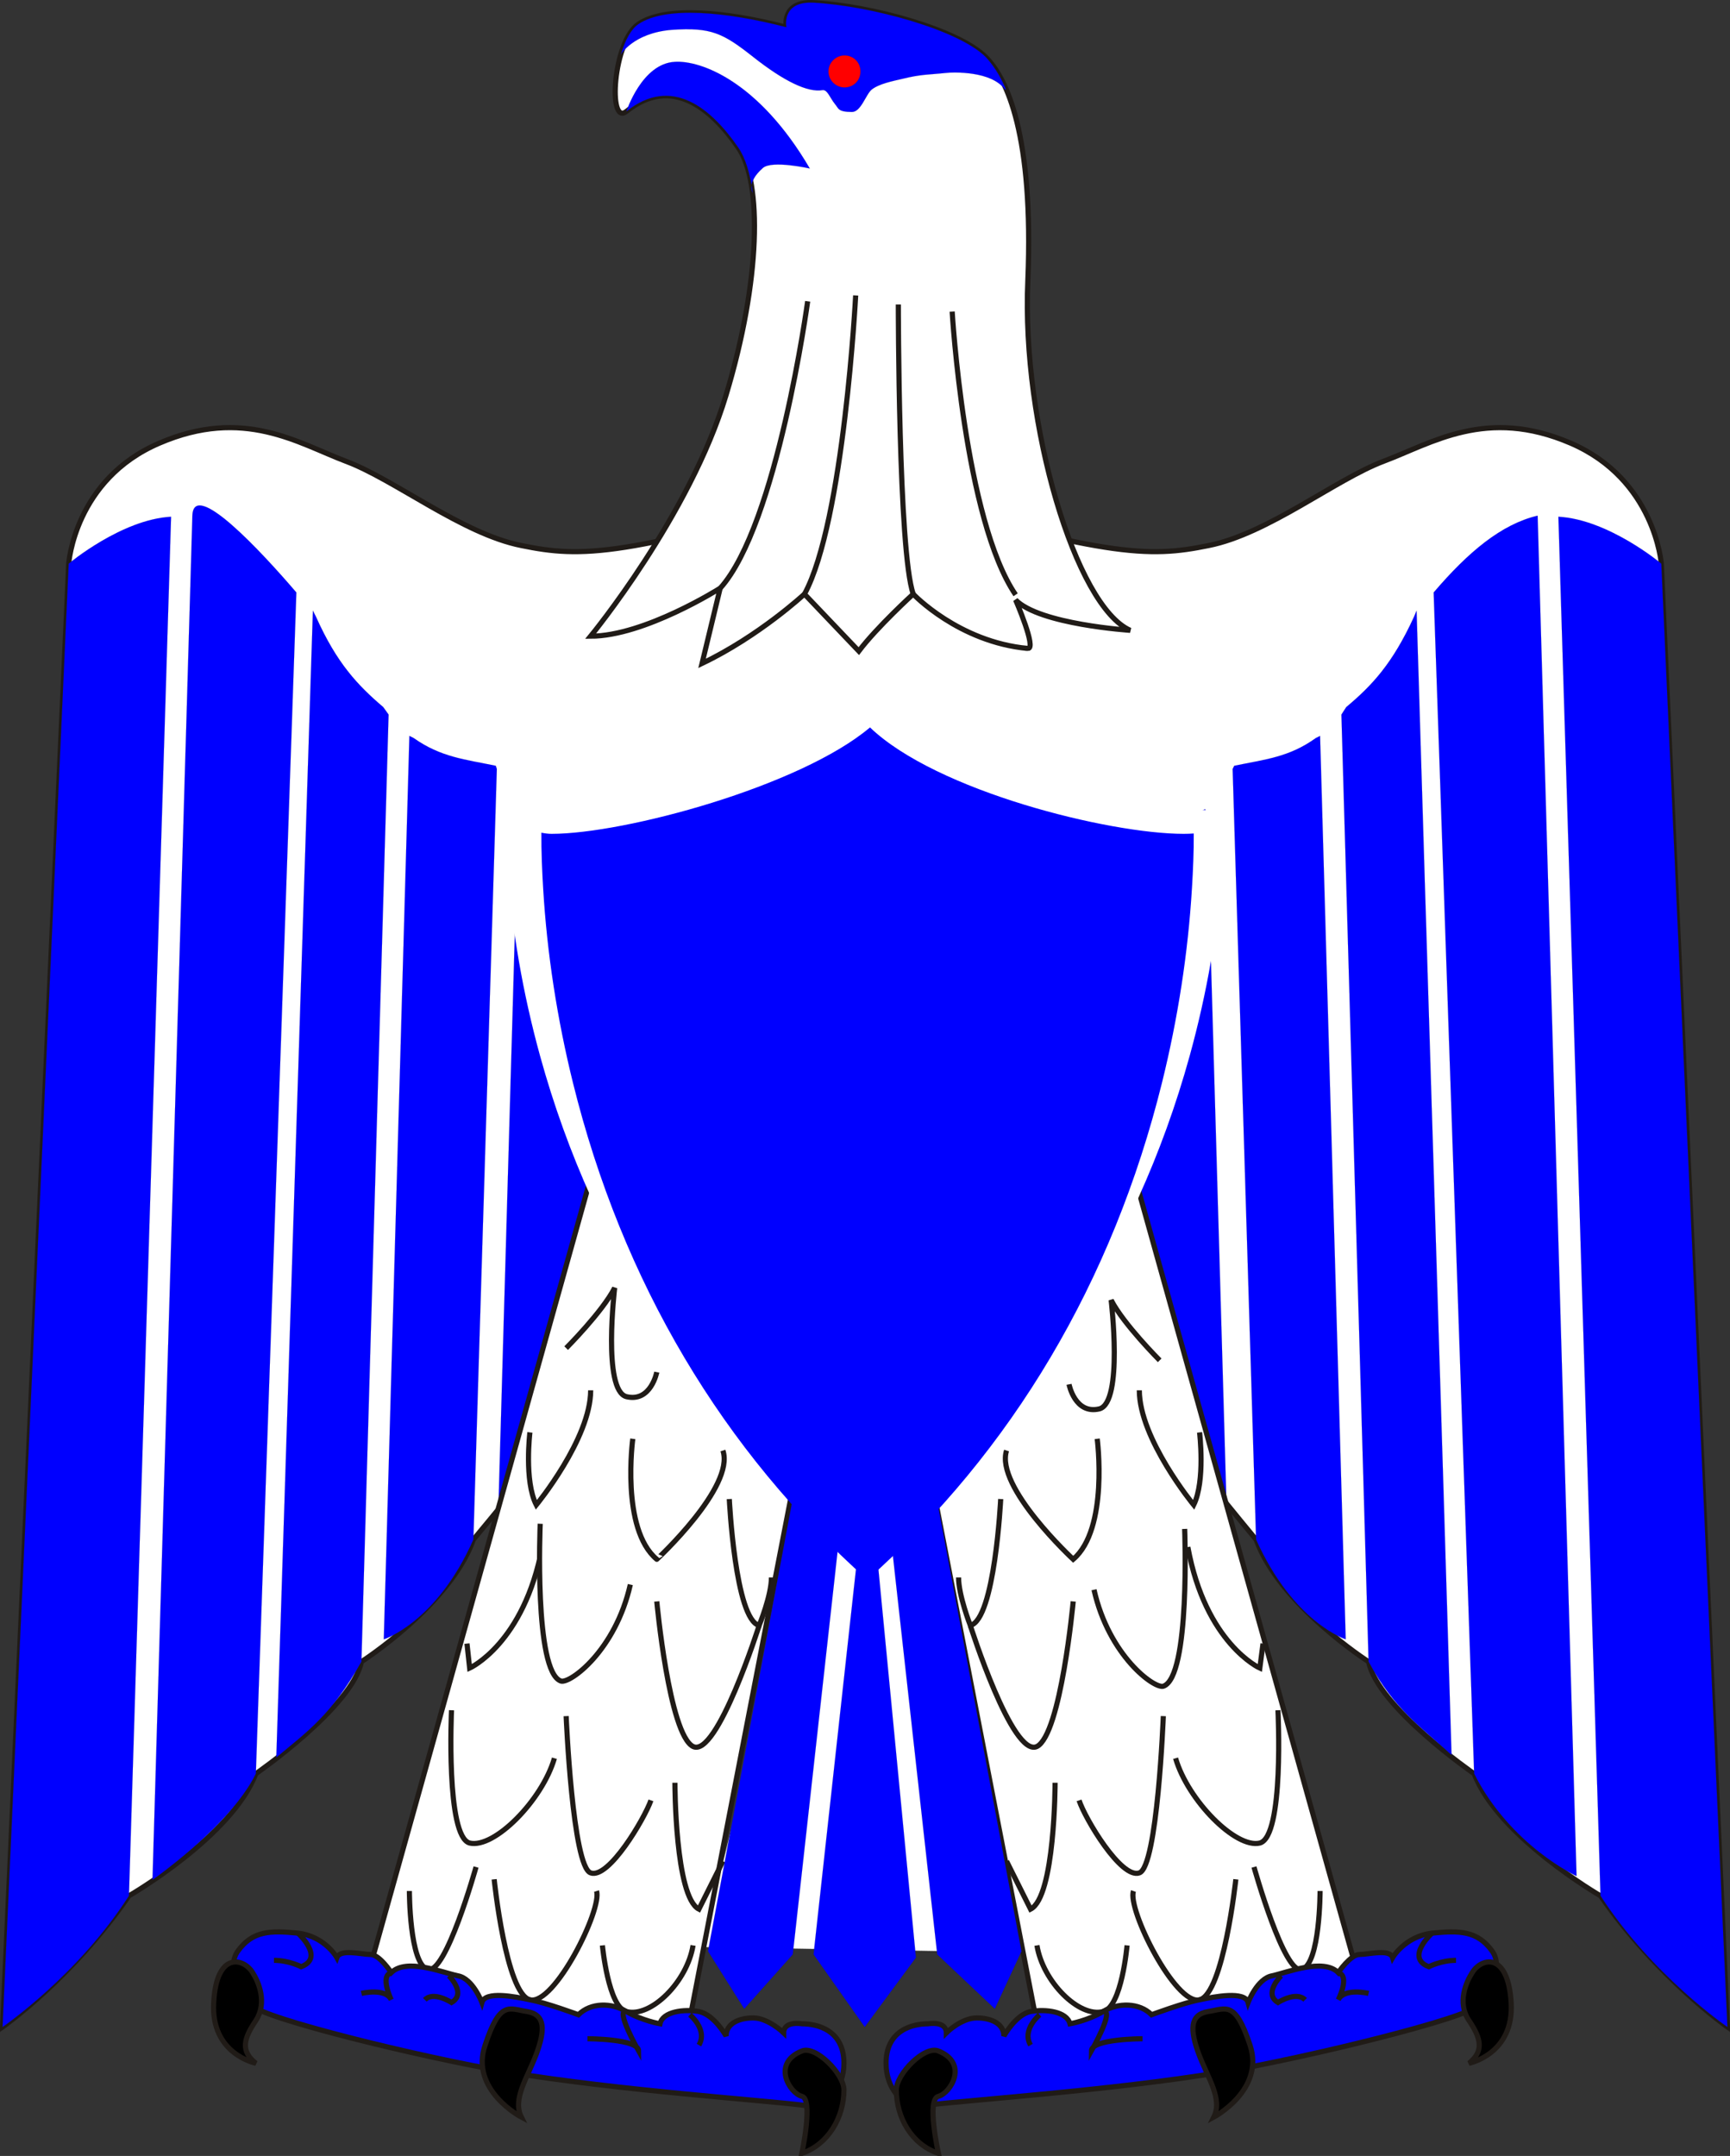 <?xml version="1.0"?><svg width="336.184" height="418.88" xmlns="http://www.w3.org/2000/svg">
 <rect width="100%" height="100%" fill="#333333" stroke="none"/>

 <g>
  <title>Layer 1</title>
  <polygon points="178.365,287.316 158.944,286.806 136.454,378.297 196.255,379.317" id="polygon3" stroke-width="0.013" stroke="#201b17" fill="#ffffff"/>
  <path d="m221.401,270.112c3.522,5.906 22.69,29.013 22.69,29.013c4.56,12.646 21.862,23.729 21.862,23.729c1.761,8.808 20.515,21.759 20.515,21.759c4.663,12.229 24.556,23.729 24.556,23.729c11.19,16.063 24.66,25.486 24.66,25.486l-12.848,-284.31c0,0 -1.244,-16.371 -17.614,-23.416c-16.371,-7.046 -26.938,0 -36.368,3.522c-9.324,3.522 -22.479,14.091 -33.984,16.371c-11.707,2.383 -19.894,2.383 -66.825,-11.708c-46.832,14.091 -55.018,14.091 -66.725,11.708c-11.502,-2.28 -24.66,-12.849 -34.089,-16.371c-9.325,-3.524 -19.894,-10.57 -36.265,-3.524c-16.474,7.045 -17.613,23.416 -17.613,23.416l-12.853,284.309c0,0 13.469,-9.429 24.556,-25.489c0,0 19.997,-11.5 24.659,-23.727c0,0 18.754,-12.951 20.516,-21.759c0,0 17.303,-11.087 21.758,-23.728c0,0 19.272,-23.104 22.795,-29.017l106.617,0.007l0,0z" id="path5" stroke="#201b17" fill="#ffffff"/>
  <path d="m311.024,368.336c10.057,15.543 24.659,25.489 24.659,25.489l-12.848,-284.31c0,0 -10.258,-8.6 -19.997,-9.117l0,0.104l8.186,267.834l0,0l0,0z" id="path7" stroke-width="0.013" stroke="#201b17" fill="#0000ff"/>
  <path d="m278.595,115.109c6.733,-7.875 13.158,-13.262 20.204,-14.92l7.563,264.313c0,0 -12.848,-5.906 -19.894,-19.894l-7.873,-229.499l0,0l0,0z" id="path9" stroke-width="0.013" stroke="#201b17" fill="#0000ff"/>
  <path d="m265.953,322.851l-5.284,-184.015l0.933,-1.45c5.077,-4.248 9.016,-8.496 13.159,-17.511l0.519,-1.243c2.225,74.208 4.57,148.152 6.791,222.36c-5.666,-5.278 -11.013,-8.676 -16.118,-18.141l0,0z" id="path11" stroke-width="0.013" stroke="#201b17" fill="#0000ff"/>
  <path d="m244.091,299.123l-4.56,-149.719l0.312,-0.622c6.01,-1.243 10.672,-1.657 15.853,-5.388l0.83,-0.414l4.978,175.518c-0.008,0 -10.16,-3.212 -17.413,-19.375l0,0l0,0z" id="path13" stroke-width="0.013" stroke="#201b17" fill="#0000ff"/>
  <path d="m238.324,291.699l-3.834,-133.866l-0.313,-0.622c-9.321,4.767 -24.864,1.762 -24.864,1.762l11.088,110.139c3.522,7.045 17.923,22.587 17.923,22.587l0,0z" id="path15" stroke-width="0.013" stroke="#201b17" fill="#0000ff"/>
  <g id="_43634128">
   <path id="_72135048" d="m25.056,368.336c-9.946,15.543 -24.556,25.489 -24.556,25.489l12.848,-284.31c0,0 10.258,-8.6 19.894,-9.117l0,0.104l-8.186,267.834l0,0l0,0l0,0z" stroke-width="0.013" stroke="#201b17" fill="#0000ff"/>
   <path id="_25080000" d="m57.59,115.109c-6.734,-7.875 -19.993,-22.154 -20.204,-14.92c-2.583,88.412 -5.167,176.654 -7.751,265.064c7.944,-5.771 16.687,-13.649 20.08,-20.646l7.875,-229.498l0,0l0,0l0,0z" stroke-width="0.013" stroke="#201b17" fill="#0000ff"/>
   <path id="_69121184" d="m70.231,322.851l5.284,-184.015l-1.036,-1.45c-4.974,-4.248 -9.015,-8.496 -13.055,-17.511l-0.622,-1.243l-7.109,222.829c6.069,-5.09 10.665,-8.175 16.538,-18.61l0,0z" stroke-width="0.013" stroke="#201b17" fill="#0000ff"/>
   <path id="_72114080" d="m91.989,299.123l4.56,-149.719l-0.208,-0.622c-6.009,-1.243 -10.672,-1.657 -15.956,-5.388l-0.828,-0.414l-4.975,175.518c0,0 10.258,-3.212 17.407,-19.375l0,0z" stroke-width="0.013" stroke="#201b17" fill="#0000ff"/>
   <path id="_69112560" d="m96.859,292.699l3.834,-133.866l0.311,-0.622c9.325,4.767 24.866,1.762 24.866,1.762l-11.086,110.139c-3.523,7.045 -17.925,22.587 -17.925,22.587l0,0z" stroke-width="0.013" stroke="#201b17" fill="#0000ff"/>
  </g>
  <path d="m219.018,223.279l44.553,159.355c0,0 -35.123,12.945 -62.063,10.563l-22.275,-114.9l39.785,-55.018l0,0z" id="path27" stroke="#201b17" fill="#ffffff"/>
  <path d="m233.108,278.297c0,0 1.146,9.435 -1.14,14.092c0,0 -10.567,-12.848 -10.567,-22.271" id="path29" stroke-width="0.013" stroke="#201b17" fill="none"/>
  <path d="m233.108,278.297c0,0 1.146,9.435 -1.14,14.092c0,0 -10.567,-12.848 -10.567,-22.271" id="path31" stroke="#201b17" fill="none"/>
  <path d="m213.215,279.541c0,0 2.279,17.51 -4.663,23.416c0,0 -15.229,-14.092 -12.951,-21.137" id="path33" stroke-width="0.013" stroke="#201b17" fill="none"/>
  <path d="m213.215,279.541c0,0 2.279,17.51 -4.663,23.416c0,0 -15.229,-14.092 -12.951,-21.137" id="path35" stroke="#201b17" fill="none"/>
  <path d="m194.461,291.248c0,0 -1.141,23.416 -5.906,24.557c0,0 -2.279,-5.803 -2.279,-9.319" id="path37" stroke="#201b17" fill="none"/>
  <path d="m245.438,319.328l-0.621,4.766c0,0 -10.563,-4.766 -13.988,-23.52" id="path39" stroke-width="0.013" stroke="#201b17" fill="none"/>
  <path d="m245.438,319.328l-0.621,4.766c0,0 -10.563,-4.766 -13.988,-23.52" id="path41" stroke="#201b17" fill="none"/>
  <path d="m212.593,308.862c2.901,12.849 11.708,19.271 13.47,18.753c5.284,-1.761 4.146,-30.564 4.146,-30.564" id="path43" stroke-width="0.013" stroke="#201b17" fill="none"/>
  <path d="m212.593,308.862c2.901,12.849 11.708,19.271 13.47,18.753c5.284,-1.761 4.146,-30.564 4.146,-30.564" id="path45" stroke="#201b17" fill="none"/>
  <path d="m208.552,311.141c0,0 -2.383,25.799 -7.045,28.183c-4.767,2.279 -12.951,-23.521 -12.951,-23.521" id="path47" stroke-width="0.013" stroke="#201b17" fill="none"/>
  <path d="m208.552,311.141c0,0 -2.383,25.799 -7.045,28.183c-4.767,2.279 -12.951,-23.521 -12.951,-23.521" id="path49" stroke="#201b17" fill="none"/>
  <path d="m226.063,333.42c0,0 -1.14,29.321 -4.662,30.461c-3.521,1.244 -10.563,-10.563 -11.707,-14.09" id="path51" stroke-width="0.013" stroke="#201b17" fill="none"/>
  <path d="m226.063,333.42c0,0 -1.14,29.321 -4.662,30.461c-3.521,1.244 -10.563,-10.563 -11.707,-14.09" id="path53" stroke="#201b17" fill="none"/>
  <path d="m205.03,346.37c0,0 0,22.173 -4.767,24.558l-4.662,-9.32" id="path55" stroke-width="0.013" stroke="#201b17" fill="none"/>
  <path d="m205.03,346.37c0,0 0,22.173 -4.767,24.558l-4.662,-9.32" id="path57" stroke="#201b17" fill="none"/>
  <path d="m256.526,367.403c0,0 0,14.091 -3.521,15.229c-3.419,1.244 -9.325,-19.896 -9.325,-19.896" id="path59" stroke-width="0.013" stroke="#201b17" fill="none"/>
  <path d="m256.526,367.403c0,0 0,14.091 -3.521,15.229c-3.419,1.244 -9.325,-19.896 -9.325,-19.896" id="path61" stroke="#201b17" fill="none"/>
  <path d="m240.155,365.125c0,0 -2.383,22.172 -7.045,23.416c-4.664,1.146 -14.092,-17.613 -12.849,-21.137" id="path63" stroke-width="0.013" stroke="#201b17" fill="none"/>
  <path d="m240.155,365.125c0,0 -2.383,22.172 -7.045,23.416c-4.664,1.146 -14.092,-17.613 -12.849,-21.137" id="path65" stroke="#201b17" fill="none"/>
  <path d="m219.018,377.97c0,0 -1.035,12.02 -4.662,12.849c-4.662,1.243 -11.709,-5.803 -12.849,-12.849" id="path67" stroke-width="0.013" stroke="#201b17" fill="none"/>
  <path d="m219.018,377.97c0,0 -1.035,12.02 -4.662,12.849c-4.662,1.243 -11.709,-5.803 -12.849,-12.849" id="path69" stroke="#201b17" fill="none"/>
  <path d="m248.339,332.279c0,0 1.243,24.557 -3.522,25.801c-4.662,1.139 -13.988,-8.289 -16.371,-16.476" id="path71" stroke-width="0.013" stroke="#201b17" fill="none"/>
  <path d="m248.339,332.279c0,0 1.243,24.557 -3.522,25.801c-4.662,1.139 -13.988,-8.289 -16.371,-16.476" id="path73" stroke="#201b17" fill="none"/>
  <g id="_70127824">
   <path id="_44192000" d="m289.99,379.11c2.383,3.419 -1.146,8.187 -2.901,10.568c-1.761,2.381 -32.327,9.941 -49.837,12.945c-21.24,3.523 -49.319,5.394 -57.506,6.43c-4.661,0.519 -7.563,-3.522 -7.563,-8.188c0,-6.521 5.284,-7.668 8.187,-7.668c0,0 3.521,-0.621 3.521,1.762c0,0 2.901,-2.896 5.906,-2.896c2.898,0 5.283,1.14 5.283,3.521c0,0 2.279,-4.145 5.182,-4.767c3.005,-0.52 7.045,0 7.667,2.383c0,0 3.521,-0.621 6.425,-2.383c2.902,-1.762 7.047,-1.762 9.43,0.622c0,0 6.428,-2.384 9.324,-2.901c2.9,-0.622 8.812,-1.762 9.43,0.521c0,0 1.765,-4.662 4.662,-5.183c2.899,-0.623 9.947,-3.521 12.852,-0.623c0,0 2.384,-3.521 4.146,-3.521c1.762,0 5.903,-1.142 6.424,0.621c0,0 2.387,-4.146 7.668,-4.767c5.277,-0.517 8.799,-0.517 11.7,3.524l0,0z" stroke="#201b17" fill="#0000ff"/>
   <path id="_68491936" d="m286.091,383.257c-1.14,1.761 -3.005,5.802 -0.622,9.319c2.383,3.522 2.9,5.905 0,8.288c0,0 8.807,-1.761 8.186,-11.812c-0.624,-9.939 -5.803,-8.696 -7.564,-5.795l0,0z" stroke="#201b17" fill="#000000"/>
   <path id="_69644440" d="m234.731,390.82c-3.521,0.622 -3.521,3.523 -1.762,8.289c1.762,4.662 4.662,8.703 2.9,12.227c0,0 9.947,-5.279 7.046,-13.982c-2.9,-8.813 -4.662,-7.053 -8.184,-6.534l0,0z" stroke="#201b17" fill="#000000"/>
   <path id="_72616856" d="m182.369,398.488c-2.693,-1.14 -8.188,4.456 -8.188,7.563c0,5.279 2.901,10.563 8.188,12.329c0,0 -2.383,-10.567 0,-11.091c2.384,-0.616 5.909,-6.418 0,-8.801z" stroke="#201b17" fill="#000000"/>
  </g>
  <g id="_69129936">
   <path id="_72092440" d="m278.283,375.589c0,0 -5.284,4.767 -0.623,6.521c0,0 2.384,-1.238 5.285,-1.238" stroke="#201b17" fill="none"/>
   <path id="_72083592" d="m265.953,387.297c0,0 -4.662,-1.14 -5.905,1.243c0,0 2.383,-4.661 0,-5.284" stroke="#201b17" fill="none"/>
   <path id="_71898952" d="m248.961,383.879c0,0 -3.523,3.418 -0.622,5.186c0,0 3.522,-2.279 5.284,-0.521" stroke="#201b17" fill="none"/>
   <path id="_70075752" d="m222.022,396.104c0,0 -9.945,0 -9.945,2.383c0,0 4.662,-8.186 2.279,-7.667" stroke="#201b17" fill="none"/>
   <path id="_68552720" d="m202.026,391.441c0,0 -3.521,2.901 -1.762,5.905" stroke="#201b17" fill="none"/>
  </g>
  <path d="m116.064,224.279l-44.554,159.355c0,0 35.229,12.945 62.168,10.563l22.276,-114.9l-39.89,-55.018l0,0z" id="path86" stroke="#201b17" fill="#ffffff"/>
  <path d="m110.018,261.925c0,0 7.045,-7.045 9.428,-11.707c0,0 -2.383,19.894 2.279,21.137c4.767,1.141 5.906,-4.766 5.906,-4.766" id="path88" stroke="#201b17" fill="none"/>
  <path d="m102.973,278.297c0,0 -1.141,9.435 1.243,14.092c0,0 10.567,-12.848 10.567,-22.271" id="path90" stroke="#201b17" fill="none"/>
  <path d="m122.969,279.541c0,0 -2.383,17.51 4.662,23.416c0,0.002 15.231,-14.093 12.848,-21.137" id="path92" stroke="#201b17" fill="none"/>
  <path d="m141.723,291.248c0,0 1.141,23.418 5.803,24.557c0,0 2.383,-5.803 2.383,-9.319" id="path94" stroke="#201b17" fill="none"/>
  <path d="m90.746,319.328l0.518,4.766c0,0 10.568,-4.766 14.092,-23.52" id="path96" stroke="#201b17" fill="none"/>
  <path d="m122.488,307.862c-2.901,12.849 -11.708,19.271 -13.47,18.753c-5.284,-1.761 -4.041,-30.564 -4.041,-30.564" id="path98" stroke="#201b17" fill="#ffffff"/>
  <path d="m127.631,311.141c0,0 2.384,25.799 7.046,28.183c4.663,2.279 12.848,-23.521 12.848,-23.521" id="path100" stroke="#201b17" fill="none"/>
  <path d="m110.018,333.42c0,0 1.243,29.321 4.766,30.461c3.523,1.244 10.465,-10.563 11.708,-14.09" id="path102" stroke="#201b17" fill="none"/>
  <path d="m131.155,346.37c0,0 0,22.173 4.662,24.558l4.663,-9.32" id="path104" stroke="#201b17" fill="none"/>
  <path d="m79.556,367.403c0,0 0,14.091 3.522,15.229c3.523,1.244 9.429,-19.896 9.429,-19.896" id="path106" stroke="#201b17" fill="none"/>
  <path d="m96.03,365.125c0,0 2.279,22.172 6.942,23.416c4.767,1.146 14.091,-17.613 12.952,-21.137" id="path108" stroke="#201b17" fill="none"/>
  <path d="m117.064,377.97c0,0 1.14,12.02 4.662,12.849c4.767,1.243 11.812,-5.803 12.952,-12.849" id="path110" stroke="#201b17" fill="none"/>
  <path d="m87.741,332.279c0,0 -1.14,24.557 3.522,25.801c4.767,1.139 14.092,-8.289 16.475,-16.476" id="path112" stroke="#201b17" fill="none"/>
  <path d="m46.194,379.11c-2.383,3.419 1.139,8.187 2.9,10.568c1.761,2.382 32.224,9.941 49.838,12.945c21.24,3.523 49.318,5.394 57.4,6.43c4.662,0.519 7.668,-3.522 7.668,-8.188c0,-6.521 -5.285,-7.668 -8.186,-7.668c0,0 -3.523,-0.621 -3.523,1.762c0,0 -3.004,-2.896 -5.906,-2.896c-2.9,0 -5.283,1.14 -5.283,3.521c0,0 -2.279,-4.145 -5.285,-4.767c-2.9,-0.52 -7.045,0 -7.563,2.383c0,0 -3.523,-0.621 -6.528,-2.383c-2.901,-1.762 -6.942,-1.762 -9.325,0.622c0,0 -6.424,-2.384 -9.428,-2.901c-2.902,-0.622 -8.704,-1.762 -9.326,0.521c0,0 -1.761,-4.662 -4.662,-5.183c-3.005,-0.623 -9.947,-3.521 -12.951,-0.623c0,0 -2.279,-3.521 -4.041,-3.521c-1.762,0 -5.906,-1.142 -6.527,0.621c0,0 -2.279,-4.146 -7.564,-4.767c-5.285,-0.517 -8.808,-0.517 -11.708,3.524l0,0z" id="path114" stroke="#201b17" fill="#0000ff"/>
  <path d="m49.094,383.257c1.14,1.761 2.901,5.802 0.622,9.319c-2.384,3.522 -3.005,5.905 0,8.288c0,0 -8.808,-1.761 -8.186,-11.812c0.519,-9.939 5.802,-8.696 7.564,-5.795l0,0z" id="path116" stroke="#201b17" fill="#000000"/>
  <path d="m102.453,390.82c3.523,0.622 3.523,3.523 1.762,8.289c-1.762,4.662 -4.662,8.703 -2.9,12.227c0,0 -10.051,-5.279 -7.046,-13.982c2.901,-8.813 4.662,-7.053 8.184,-6.534l0,0z" id="path118" stroke="#201b17" fill="#000000"/>
  <path d="m155.814,398.488c2.694,-1.14 8.186,4.456 8.186,7.563c0,5.279 -3.005,10.563 -8.186,12.329c0,0 2.279,-10.567 0,-11.091c-2.383,-0.616 -5.906,-6.418 0,-8.801z" id="path120" stroke="#201b17" fill="#000000"/>
  <g id="_44279976">
   <path id="_69936256" d="m57.901,375.589c0,0 5.285,4.767 0.622,6.521c0,0 -2.384,-1.238 -5.284,-1.238" stroke="#201b17" fill="none"/>
   <path id="_45811336" d="m70.231,387.297c0,0 4.662,-1.14 5.802,1.243c0,0 -2.279,-4.661 0,-5.284" stroke="#201b17" fill="none"/>
   <path id="_69905464" d="m87.223,383.879c0,0 3.523,3.418 0.519,5.186c0,0 -3.522,-2.279 -5.181,-0.521" stroke="#201b17" fill="none"/>
   <path id="_68862032" d="m114.162,396.104c0,0 9.946,0 9.946,2.383c0,0 -4.663,-8.186 -2.383,-7.667" stroke="#201b17" fill="none"/>
   <path id="_44279072" d="m134.055,391.441c0,0 3.523,2.901 1.762,5.905" stroke="#201b17" fill="none"/>
  </g>
  <g id="_70413008">
   <polygon id="_68989816" points="154.571,288.347 137.578,379.11 144.624,390.301 154.053,379.733 163.377,295.911 159.855,289.487" stroke-width="0.013" stroke="#201b17" fill="#0000ff"/>
   <polygon id="_45721920" points="181.51,288.347 198.502,379.11 193.321,390.301 182.131,379.733 172.807,295.911 176.328,289.487" stroke-width="0.013" stroke="#201b17" fill="#0000ff"/>
   <polygon id="_68989792" points="177.987,380.355 168.661,283.791 158.094,379.733 168.04,393.825" stroke-width="0.013" stroke="#201b17" fill="#0000ff"/>
  </g>
  <path d="m199.744,125.988c1.763,0.104 -2.383,-9.429 -2.383,-9.429c4.662,4.767 22.271,5.906 22.271,5.906c-10.563,-4.663 -21.139,-39.891 -19.896,-67.97c1.144,-28.182 -4.041,-39.269 -8.188,-43.413c-5.284,-5.284 -22.276,-9.946 -33.466,-10.568c-6.32,-0.313 -5.285,4.767 -5.285,4.767c-11.707,-3.005 -23.416,-4.145 -28.7,-0.622c-4.974,3.315 -6.009,19.894 -2.383,16.992c8.808,-7.046 16.475,-0.622 21.759,7.046c4.662,6.734 4.352,25.799 -2.383,48.076c-7.046,23.416 -26.318,46.832 -26.318,46.832c10.465,0 25.178,-9.325 25.178,-9.325l-3.522,14.609c11.087,-5.284 19.894,-13.47 19.894,-13.47l10.568,11.086c3.521,-4.662 10.568,-11.086 10.568,-11.086c0,0 8.818,9.326 22.286,10.569l0,0l0,0z" id="path132" stroke="#201b17" fill="#ffffff"/>
  <path d="m156.953,58.537c0,0 -5.906,43.414 -16.992,55.744" id="path134" stroke="#201b17" fill="none"/>
  <path d="m166.279,57.398c0,0 -2.279,43.931 -9.946,58.021" id="path136" stroke="#201b17" fill="none"/>
  <path d="m174.569,59.158c0,0 0,48.076 2.9,56.262" id="path138" stroke="#201b17" fill="none"/>
  <path d="m185.031,60.542c0,0 2.384,40.409 12.33,55.018" id="path140" stroke="#201b17" fill="none"/>
  <path d="m146.281,37.504c-0.518,-3.834 -1.45,-6.838 -2.797,-8.807c-5.284,-7.668 -12.951,-14.092 -21.759,-7.046c0,0 3.005,-9.325 9.429,-9.636c4.973,-0.313 16.268,3.729 26.214,20.723c0,0 -7.356,-1.658 -9.118,-0.104c-3.315,2.901 -1.969,4.87 -1.969,4.87l0,0z" id="path142" stroke-width="0.013" stroke="#201b17" fill="#0000ff"/>
  <path d="m120.793,10.15c0.725,-2.383 1.865,-4.559 3.315,-5.491c5.284,-3.522 16.992,-2.384 28.7,0.622c0,0 -1.036,-5.077 5.284,-4.767c11.19,0.622 28.184,5.284 33.467,10.568c1.243,1.347 2.694,3.315 3.938,6.32l-0.201,0c-2.596,-3.626 -9.947,-3.419 -11.715,-3.212c-2.797,0.311 -4.559,0.207 -8.282,1.14c-1.767,0.415 -4.456,0.933 -5.906,2.072c-1.14,0.933 -2.072,4.352 -3.834,4.352c-2.797,0 -2.59,-0.726 -3.315,-1.554c-0.933,-1.141 -1.45,-2.798 -2.383,-2.694c-2.901,0.519 -7.563,-1.761 -13.47,-6.424c-5.907,-4.663 -8.186,-5.802 -15.853,-5.284c-7.563,0.621 -9.946,4.869 -9.946,4.869l0.201,-0.517l0,0z" id="path144" stroke-width="0.013" stroke="#201b17" fill="#0000ff"/>
  <path d="m164.104,16.989c1.761,0 3.107,-1.347 3.107,-3.108c0,-1.761 -1.347,-3.108 -3.107,-3.108c-1.658,0 -3.109,1.347 -3.109,3.108c0,1.761 1.451,3.108 3.109,3.108z" id="path146" stroke-width="0.013" stroke="#201b17" fill="#ff0000"/>
  <path d="m225.356,264.298c0,0 -7.047,-7.047 -9.431,-11.709c0,0 2.384,19.894 -2.278,21.137c-4.767,1.141 -5.906,-4.766 -5.906,-4.766" id="path148" stroke="#201b17" fill="none"/>
  <path d="m237.976,153.353c-0.721,0.045 -1.446,0.066 -2.177,0.066c-15.93,0 -52.932,-8.172 -67.191,-20.426c-14.939,11.319 -52.551,20.426 -68.223,20.426c-0.734,0 -1.461,-0.09 -2.182,-0.222c-0.035,3.571 0.15,7.271 0.371,10.638c0.83,12.58 3.036,25.205 6.387,37.354c10.545,38.236 32.13,70.73 63.078,95.38c30.975,-24.67 52.583,-57.192 63.153,-95.458c3.354,-12.146 5.567,-24.771 6.404,-37.352c0.221,-3.296 0.404,-6.91 0.38,-10.406l0,0z" id="path185" fill="none"/>
  <path stroke-linecap="round" stroke-width="5" d="m237.976,157.353c-0.721,0.045 -1.446,0.066 -2.177,0.066c-15.93,0 -52.932,-8.172 -67.191,-20.426c-14.939,11.319 -52.551,20.426 -68.223,20.426c-0.734,0 -1.461,-0.09 -2.182,-0.222c-0.035,3.571 0.15,7.271 0.371,10.638c0.83,12.58 3.036,25.205 6.387,37.354c10.545,38.236 32.13,70.73 63.078,95.38c30.975,-24.67 52.583,-57.192 63.153,-95.458c3.354,-12.146 5.567,-24.771 6.404,-37.352c0.221,-3.296 0.404,-6.91 0.38,-10.406l0,0z" id="path187" fill="#ffffff"/>
  <path id="svg_7" stroke-linecap="round" stroke-width="5" d="m231.98,161.937c-0.654,0.046 -1.312,0.068 -1.975,0.068c-14.448,0 -48.009,-8.273 -60.942,-20.676c-13.55,11.457 -47.663,20.676 -61.878,20.676c-0.666,0 -1.325,-0.092 -1.979,-0.224c-0.032,3.614 0.136,7.36 0.336,10.768c0.753,12.733 2.754,25.513 5.793,37.809c9.564,38.704 29.142,71.598 57.211,96.549c28.094,-24.973 47.692,-57.891 57.279,-96.628c3.042,-12.293 5.049,-25.072 5.808,-37.809c0.2,-3.337 0.366,-6.994 0.345,-10.533l0,0z" fill="#0000ff"/>
 </g>
</svg>
